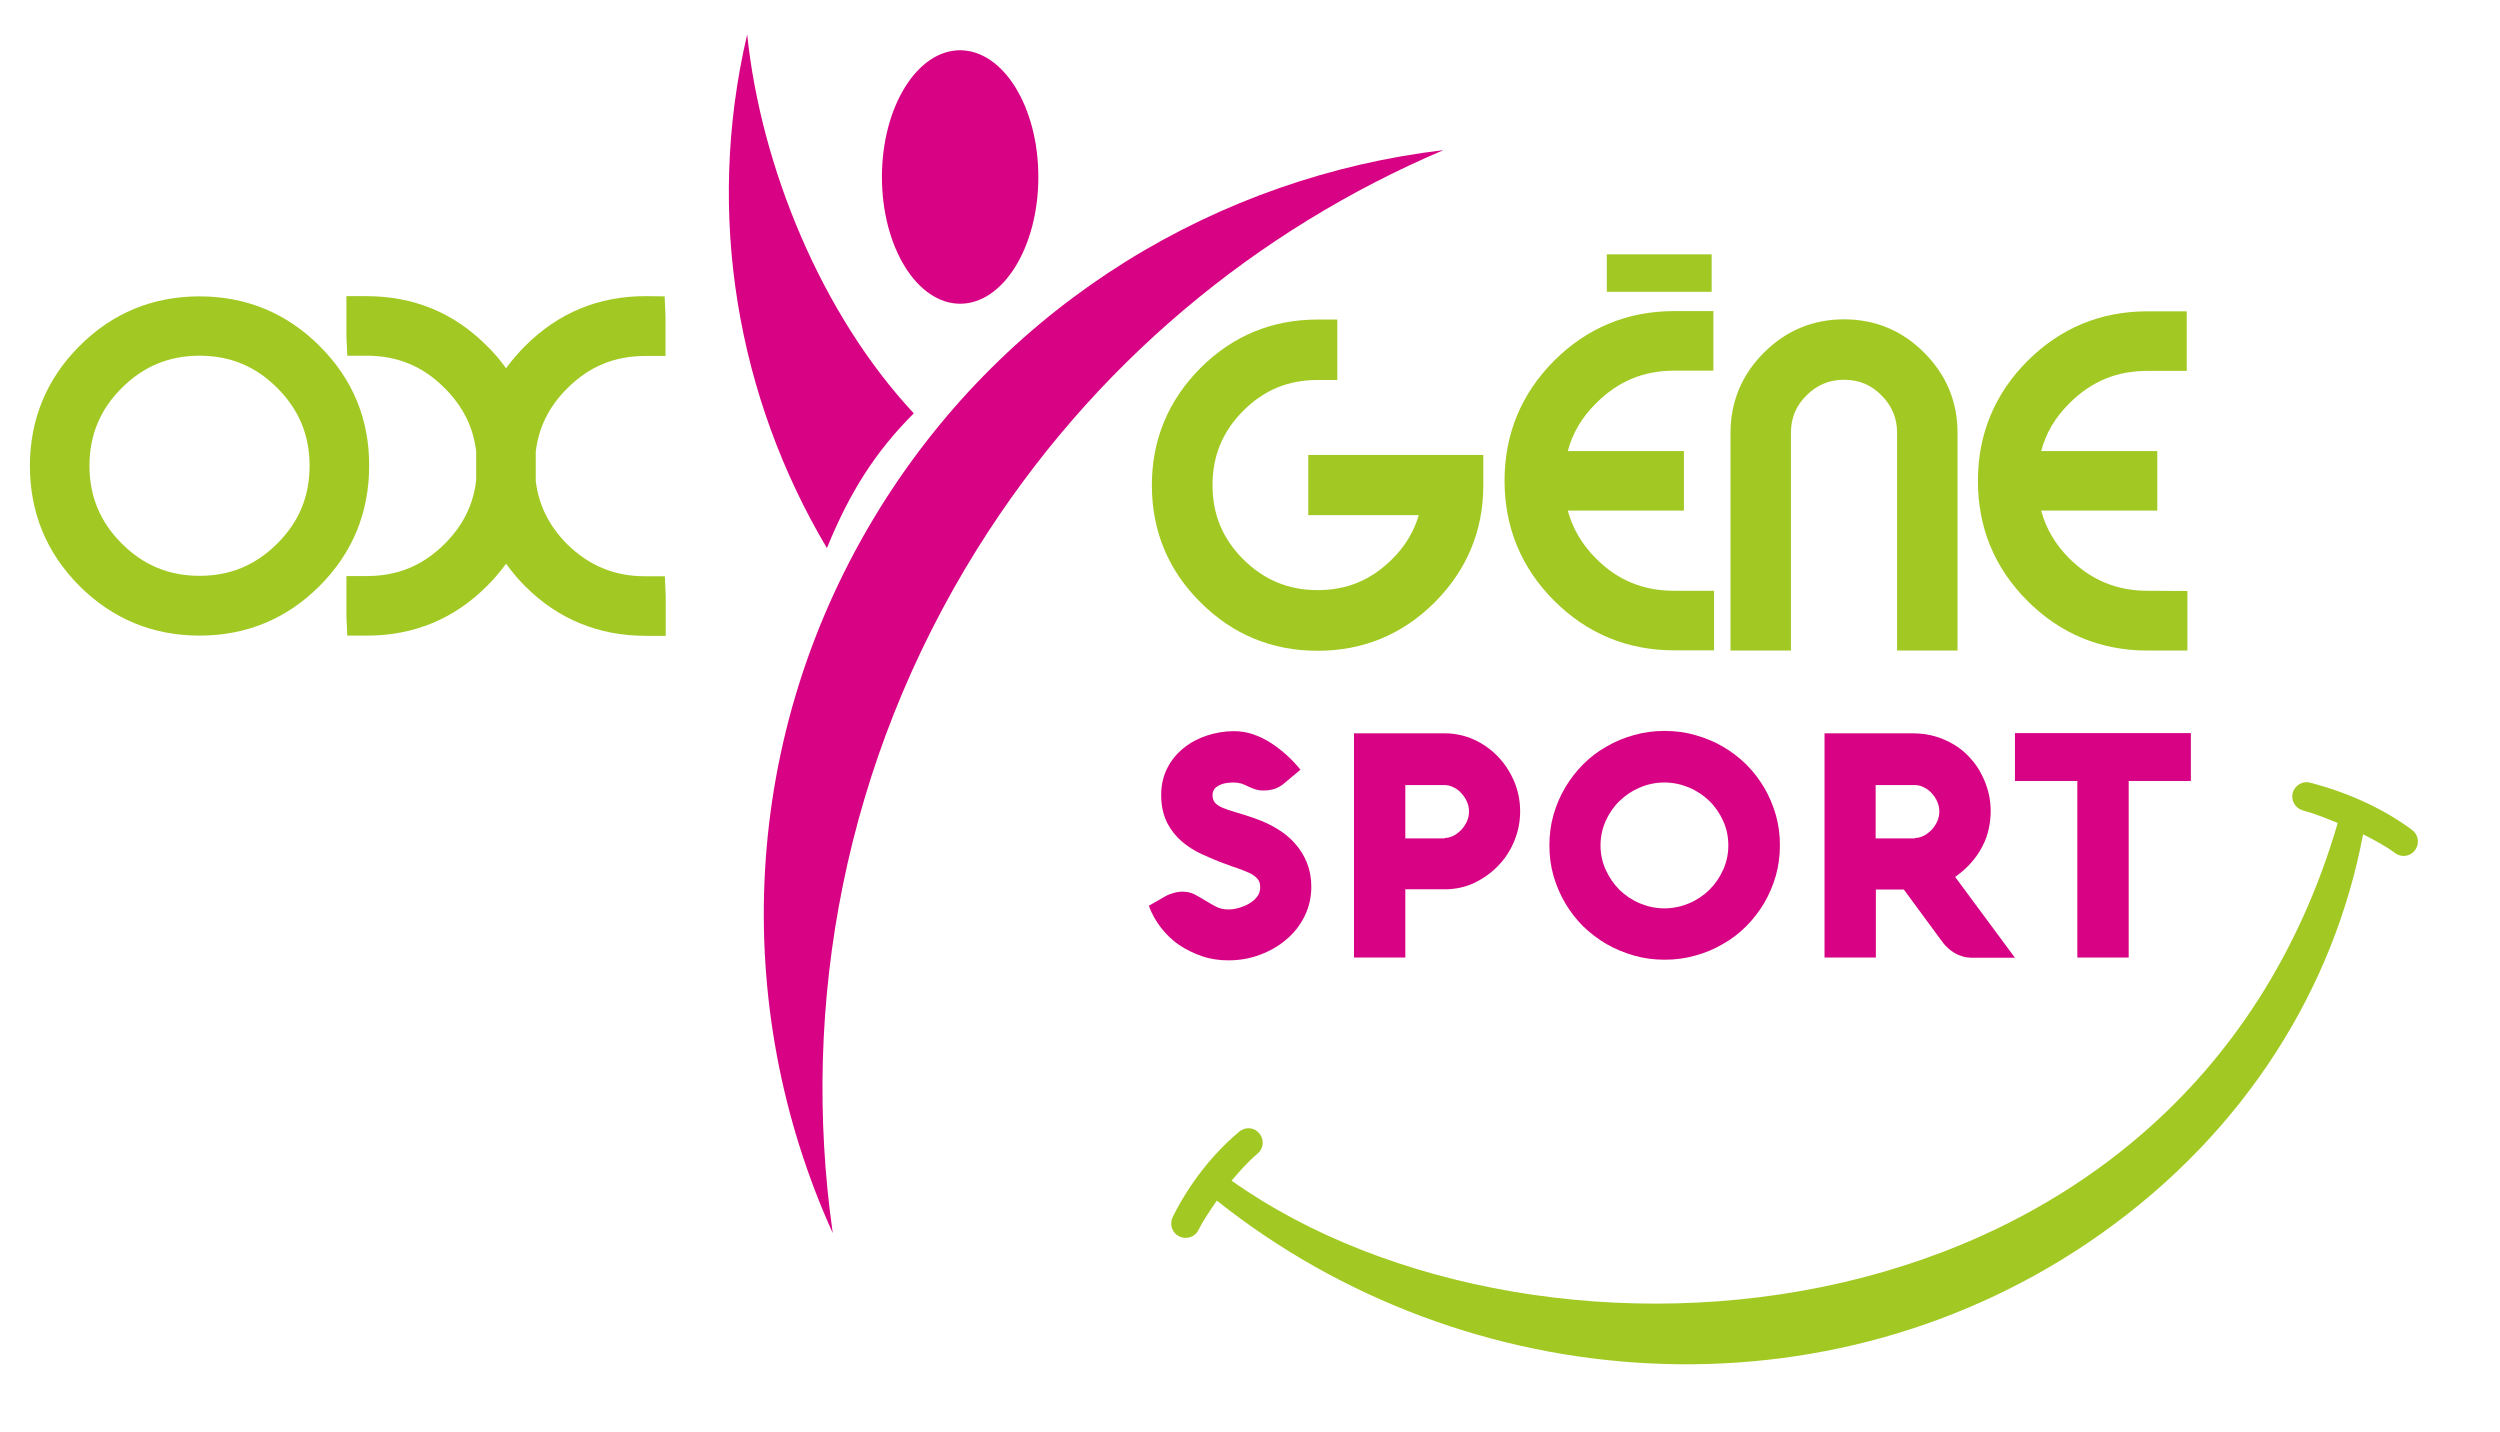 <?xml version="1.0" encoding="utf-8"?>
<!-- Generator: Adobe Illustrator 22.1.0, SVG Export Plug-In . SVG Version: 6.00 Build 0)  -->
<svg version="1.1" id="Calque_1" xmlns="http://www.w3.org/2000/svg" xmlns:xlink="http://www.w3.org/1999/xlink" x="0px" y="0px"
	 viewBox="0 0 1154 660.9" enable-background="new 0 0 1154 660.9" xml:space="preserve">
<path fill="#A2C923" d="M147.5,159.7c-15.2-15.2-33.9-22.9-55.4-22.9c-21.6,0-40.2,7.7-55.4,22.9c-15.2,15.2-22.9,33.9-22.9,55.4
	s7.7,40.2,22.9,55.4c15.2,15.2,33.9,22.9,55.4,22.9c21.6,0,40.2-7.7,55.4-22.9c15.2-15.2,22.9-33.9,22.9-55.4
	C170.5,193.5,162.8,174.9,147.5,159.7 M92.1,164.2c14.2,0,25.9,4.9,35.9,14.9s14.9,21.8,14.9,35.9c0,14.2-4.9,25.9-14.9,35.9
	s-21.8,14.9-35.9,14.9s-25.9-4.9-35.9-14.9S41.3,229.1,41.3,215c0-14.2,4.9-25.9,14.9-35.9C66.2,169.1,78,164.2,92.1,164.2"/>
<path fill="#A2C923" d="M297.9,136.7c-21.6,0-40.2,7.7-55.5,23c-3.3,3.3-6.2,6.7-8.8,10.3c-2.6-3.6-5.5-7.1-8.8-10.3
	c-15.2-15.3-33.8-23-55.8-23h-9.1v18.4l0.4,9.1h9.1c14.1,0,25.9,4.9,35.9,15c8.4,8.4,13.2,18,14.5,29.2v13.3
	c-1.3,11.2-6,20.8-14.5,29.3c-10,10-21.7,14.9-35.9,14.9h-9.5v18.4l0.4,9.1h9.1c21.6,0,40.2-7.7,55.4-22.9c3.3-3.3,6.2-6.7,8.8-10.3
	c2.6,3.6,5.5,7.1,8.8,10.4c15.2,15.2,33.9,22.9,55.8,22.9h9.1v-18.4l-0.4-9.1h-9.1c-14.2,0-25.9-4.9-36-14.8
	c-8.4-8.5-13.2-18.1-14.5-29.3v-13.3c1.3-11.3,6.1-20.9,14.5-29.3c10.1-10.1,21.8-15,36.3-15h9.1v-18.4l-0.4-9.1L297.9,136.7
	L297.9,136.7z"/>
<path fill="#A2C923" d="M603.9,237.8h51c-2.2,7.5-6.2,14.3-12.3,20.3c-9.6,9.6-20.8,14.3-34.4,14.3c-13.5,0-24.7-4.7-34.3-14.2
	c-9.6-9.6-14.2-20.8-14.2-34.3s4.7-24.8,14.2-34.3c9.6-9.6,20.8-14.2,34.3-14.2h9.1v-27.9h-9.1c-21,0-39.2,7.5-54.1,22.4
	c-14.8,14.9-22.4,33-22.4,54.1c0,21,7.5,39.2,22.4,54c14.9,14.9,33,22.4,54.1,22.4c21,0,39.2-7.5,54.1-22.4
	c14.8-14.9,22.4-33,22.4-54v-14h-80.8V237.8z"/>
<path fill="#A2C923" d="M736.8,257.9c-6.6-6.6-10.9-14-13.1-22.2h53.6v-27.5h-53.6c2.2-8.3,6.5-15.6,13.1-22.1
	c10.1-10.1,21.8-15,36-15h18.1v-27.5h-18.1c-21.5,0-40.2,7.7-55.4,22.9c-15.2,15.2-22.9,33.9-22.9,55.4s7.7,40.2,22.9,55.4
	c15.2,15.2,33.9,22.9,55.4,22.9h18.4v-27.5h-18.4C758.6,272.7,746.8,267.9,736.8,257.9"/>
<path fill="#A2C923" d="M851.2,147.4c-14.4,0-26.8,5.2-37,15.4s-15.4,22.7-15.4,37v100.5h27.9V199.8c0-6.8,2.3-12.5,7.2-17.3
	c4.8-4.8,10.5-7.2,17.3-7.2s12.5,2.3,17.3,7.2c4.8,4.8,7.2,10.5,7.2,17.3v100.5h27.9V199.8c0-14.4-5.2-26.8-15.4-37
	C878.1,152.6,865.6,147.4,851.2,147.4"/>
<path fill="#A2C923" d="M991.3,272.7c-14.2,0-25.9-4.9-36-14.8c-6.6-6.6-10.9-14-13.1-22.2h53.6v-27.5h-53.6
	c2.2-8.3,6.5-15.6,13.1-22.1c10.1-10.1,21.8-14.9,36-14.9h18.1v-27.5h-18.1c-21.6,0-40.2,7.7-55.4,22.9
	C920.7,181.8,913,200.5,913,222c0,21.6,7.7,40.2,22.9,55.4c15.2,15.2,33.9,22.9,55.4,22.9h18.4v-27.5L991.3,272.7L991.3,272.7z"/>
<path fill="#D70284" d="M479.3,81.7c0,32.3-16.2,58.5-36.1,58.5c-19.9,0-36.1-26.2-36.1-58.5s16.2-58.5,36.1-58.5
	C463.2,23.3,479.3,49.4,479.3,81.7"/>
<path fill="#D70284" d="M421.8,190.8c-42.7-45.8-70.6-114-76.9-174.9c-19.6,83.5-4.3,167.9,36.8,237.1
	C392.3,227,404.2,208.4,421.8,190.8"/>
<path fill="#D70284" d="M451,253.5c53.2-85.3,129.3-147.6,215.3-184.2c-103.4,12.3-200.5,69.6-259.9,164.9
	c-65.3,104.8-69.4,230.4-22,335C369.3,463.2,389.9,351.5,451,253.5"/>
<path fill="#D70284" d="M569.5,361.2c-1.3,0-2.5,0.1-3.7,0.3s-2.2,0.6-3.1,1c-0.9,0.5-1.7,1.1-2.2,1.8c-0.5,0.8-0.8,1.7-0.8,2.7
	c0,1.5,0.4,2.7,1.2,3.6c0.8,0.9,1.9,1.6,3.5,2.3c1.6,0.7,3.5,1.3,5.9,2c2.3,0.7,5.1,1.5,8.2,2.6c4,1.4,7.7,3,10.9,5
	c3.3,2,6.1,4.2,8.4,6.9c2.3,2.6,4.2,5.6,5.5,8.9c1.3,3.3,2,6.9,2,11c0,5-1.1,9.6-3.2,13.8c-2.1,4.2-4.9,7.7-8.5,10.7
	c-3.5,3-7.6,5.3-12.2,7c-4.6,1.7-9.4,2.5-14.4,2.5c-4.2,0-8.3-0.6-12.1-1.9c-3.8-1.3-7.3-3-10.6-5.2c-3.2-2.2-6-4.9-8.4-8
	c-2.4-3.1-4.3-6.5-5.6-10.1l7.5-4.3c1.2-0.7,2.5-1.2,3.9-1.6c1.4-0.4,2.8-0.6,4.2-0.6c2.1,0,3.9,0.4,5.6,1.3
	c1.7,0.9,3.3,1.8,4.9,2.8c1.6,1,3.2,1.9,4.9,2.8s3.6,1.3,5.8,1.3c1.4,0,3-0.2,4.7-0.7s3.3-1.1,4.8-2c1.5-0.9,2.7-1.9,3.7-3.2
	s1.4-2.8,1.4-4.4s-0.4-2.9-1.3-3.9c-0.9-1-2.1-1.9-3.6-2.6s-3.3-1.4-5.2-2.1c-2-0.6-4-1.4-6.2-2.2c-3.6-1.3-7.1-2.8-10.6-4.4
	c-3.5-1.6-6.6-3.6-9.3-5.9c-2.7-2.3-5-5.2-6.7-8.5c-1.9-3.9-2.8-8-2.8-13c0-4.7,1-8.8,2.9-12.5c1.9-3.6,4.4-6.7,7.6-9.2
	c3.1-2.5,6.7-4.4,10.7-5.7s8.2-2,12.4-2c3.1,0,6.1,0.5,9,1.5c2.9,1,5.7,2.4,8.3,4.1c2.6,1.7,5,3.6,7.3,5.7c2.3,2.1,4.3,4.3,6.1,6.5
	l-7.3,6.1c-1.4,1.3-3,2.1-4.5,2.7c-1.6,0.5-3.3,0.8-5.2,0.8c-1.5,0-2.9-0.2-4-0.6c-1.2-0.4-2.2-0.8-3.2-1.3s-2-0.9-3-1.3
	C571.8,361.4,570.7,361.2,569.5,361.2"/>
<path fill="#D70284" d="M648.7,442H625V338.5h41.8c4.8,0,9.4,1,13.6,2.9c4.3,2,8,4.6,11.1,7.9c3.2,3.3,5.6,7.1,7.5,11.5
	c1.8,4.4,2.7,8.9,2.7,13.7s-0.9,9.3-2.7,13.7c-1.8,4.4-4.3,8.2-7.5,11.5c-3.2,3.3-6.9,5.9-11.1,7.9c-4.3,2-8.8,2.9-13.6,2.9h-18.1
	V442L648.7,442z M666.9,386.8c1.4,0,2.8-0.4,4.2-1.1c1.3-0.7,2.5-1.7,3.6-2.8c1-1.2,1.9-2.5,2.5-3.9c0.6-1.5,0.9-2.9,0.9-4.4
	s-0.3-3-0.9-4.4c-0.6-1.5-1.5-2.8-2.5-3.9c-1-1.2-2.2-2.1-3.6-2.8c-1.3-0.7-2.7-1.1-4.2-1.1h-18.2V387h18.2V386.8z"/>
<path fill="#D70284" d="M715.2,390.2c0-4.9,0.6-9.5,1.9-14.1c1.3-4.5,3.1-8.7,5.4-12.6s5.1-7.5,8.3-10.7c3.2-3.2,6.8-6,10.8-8.2
	c3.9-2.3,8.2-4.1,12.7-5.3c4.5-1.3,9.2-1.9,14.1-1.9c4.9,0,9.6,0.6,14.1,1.9c4.5,1.3,8.8,3,12.7,5.3c4,2.3,7.5,5,10.8,8.2
	c3.2,3.2,6,6.8,8.3,10.7s4.1,8.1,5.4,12.6c1.3,4.5,1.9,9.2,1.9,14.1c0,4.9-0.6,9.5-1.9,14.1c-1.3,4.5-3.1,8.7-5.4,12.6
	s-5.1,7.5-8.3,10.7c-3.2,3.2-6.8,6-10.8,8.2c-3.9,2.3-8.2,4.1-12.7,5.3c-4.5,1.3-9.2,1.9-14.1,1.9c-4.9,0-9.6-0.6-14.1-1.9
	s-8.7-3-12.7-5.3c-3.9-2.3-7.5-5-10.8-8.2c-3.2-3.2-6-6.8-8.3-10.7c-2.3-3.9-4.1-8.1-5.4-12.6S715.2,395.1,715.2,390.2 M738.8,390.2
	c0,4,0.8,7.8,2.4,11.3c1.6,3.5,3.7,6.6,6.4,9.3c2.7,2.6,5.8,4.7,9.4,6.2s7.3,2.3,11.3,2.3c3.9,0,7.7-0.8,11.3-2.3
	c3.6-1.5,6.7-3.6,9.4-6.2c2.7-2.7,4.8-5.7,6.4-9.3c1.6-3.5,2.4-7.3,2.4-11.3s-0.8-7.8-2.4-11.3c-1.6-3.5-3.7-6.6-6.4-9.2
	c-2.7-2.6-5.8-4.7-9.4-6.2s-7.4-2.3-11.3-2.3c-4,0-7.8,0.8-11.3,2.3c-3.6,1.5-6.7,3.6-9.4,6.2c-2.7,2.6-4.8,5.7-6.4,9.2
	C739.6,382.5,738.8,386.2,738.8,390.2"/>
<path fill="#D70284" d="M865.8,442h-23.6V338.5h40.6c3.9,0,7.5,0.5,10.8,1.5s6.3,2.4,9,4.1c2.7,1.7,5,3.7,7.1,6.1
	c2.1,2.3,3.8,4.8,5.1,7.5c1.4,2.7,2.4,5.4,3.1,8.3c0.7,2.8,1,5.7,1,8.4s-0.3,5.5-0.9,8.2c-0.6,2.7-1.5,5.4-2.9,8
	c-1.3,2.6-3,5.1-5.1,7.5c-2.1,2.4-4.6,4.6-7.5,6.7l27.6,37.3h-19.7H910c-0.4,0-1.2-0.1-2.2-0.2s-2.2-0.5-3.5-1s-2.7-1.3-4.1-2.4
	c-1.4-1.1-2.8-2.5-4.1-4.4l-17.3-23.5h-12.9V442H865.8z M884,386.8c1.4,0,2.8-0.4,4.2-1.1c1.3-0.7,2.5-1.7,3.6-2.8
	c1-1.2,1.9-2.5,2.5-3.9c0.6-1.5,0.9-2.9,0.9-4.4s-0.3-3-0.9-4.4c-0.6-1.5-1.5-2.8-2.5-3.9c-1-1.2-2.2-2.1-3.6-2.8
	c-1.3-0.7-2.7-1.1-4.2-1.1h-18.2V387H884V386.8z"/>
<polygon fill="#D70284" points="930.1,360.5 930.1,338.4 1011.3,338.4 1011.3,360.5 982.6,360.5 982.6,442 958.9,442 958.9,360.5 
	"/>
<rect x="741.7" y="117.4" fill="#A2C923" width="48.4" height="17.3"/>
<path fill="#A2C923" d="M1113.4,383.1c-13-9.7-29.3-17.2-47-21.8c-3.5-1-7.1,1.2-8.1,4.7c-0.9,3.5,1.2,7.1,4.7,8.1
	c5.7,1.5,10.9,3.7,16.1,5.8C1007.6,624.3,711.2,646.1,568.5,545c3.8-4.5,7.7-8.9,12-12.5c2.8-2.3,3.2-6.5,0.8-9.3
	c-2.3-2.9-6.5-3.2-9.3-0.8c-12.4,10.4-23,24-30.7,39.4c-1.6,3.3-0.3,7.3,3,8.9c1,0.5,2,0.7,3,0.7c2.4,0,4.8-1.3,5.9-3.6
	c2.4-4.8,5.5-9.2,8.5-13.6c114.9,91.5,282.9,103.8,408,15.4c67-47.4,107.8-113.9,121.1-184.5c5.2,2.7,10.4,5.4,14.8,8.7
	c1.2,0.9,2.6,1.3,3.9,1.3c2,0,4-0.9,5.3-2.7C1117,389.4,1116.4,385.3,1113.4,383.1z"/>
</svg>
